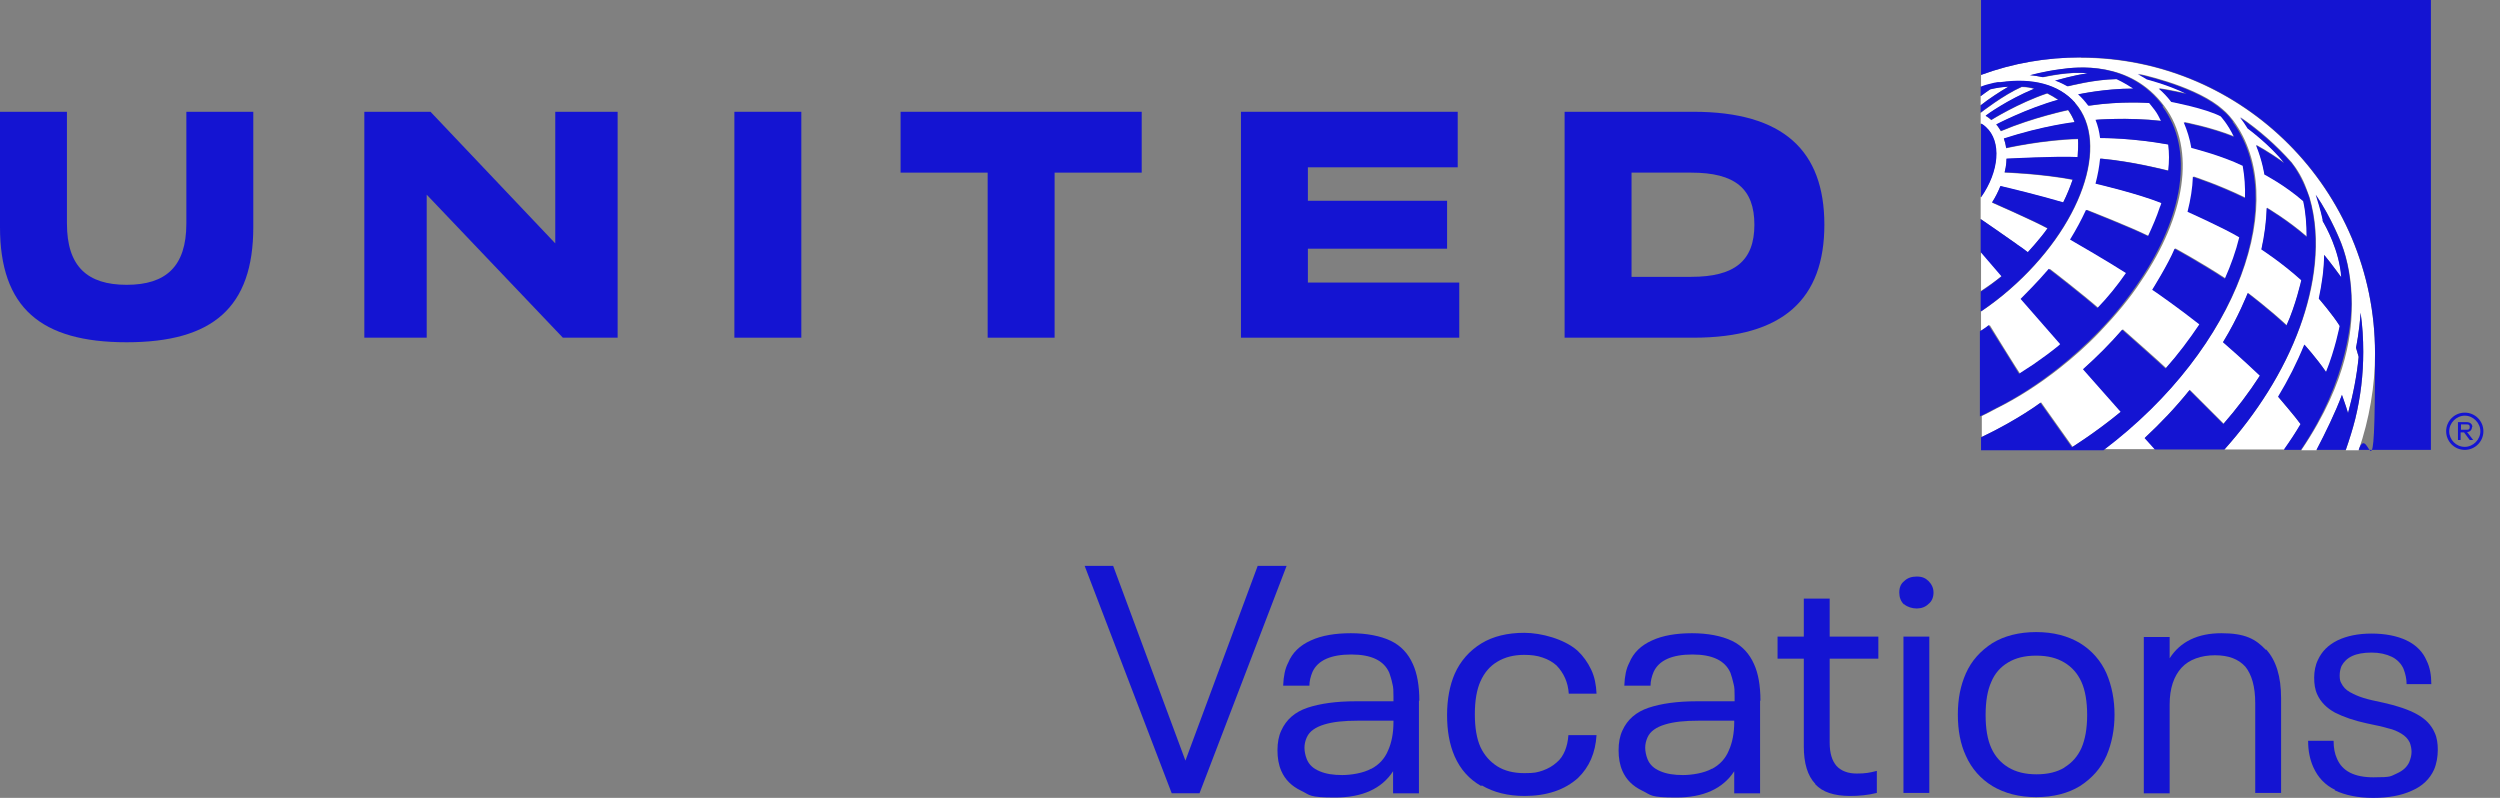 <svg width="94" height="30" viewBox="0 0 94 30" fill="none" xmlns="http://www.w3.org/2000/svg">
<rect x="0" y="0" width="94" height="30" fill="#808080" stroke="none"/>
<path d="M75.831 9.179C75.431 8.893 74.473 8.236 74.473 8.236V7.42C75.159 6.448 75.259 5.318 74.659 4.775C74.601 4.718 74.544 4.675 74.473 4.646V4.246C74.473 4.246 75.331 3.574 76.017 3.274C76.189 3.274 76.346 3.302 76.489 3.345C75.459 3.774 74.716 4.317 74.659 4.36C74.759 4.418 74.859 4.503 74.873 4.518C74.873 4.518 75.874 3.888 76.975 3.517C77.118 3.588 77.261 3.674 77.39 3.76C76.203 4.089 75.059 4.689 75.059 4.689C75.13 4.761 75.173 4.847 75.231 4.932H75.245C76.46 4.418 77.762 4.146 77.762 4.146C77.862 4.289 77.948 4.446 78.005 4.603C78.005 4.603 76.846 4.732 75.345 5.218C75.416 5.419 75.431 5.576 75.431 5.576C75.431 5.576 76.832 5.261 78.133 5.233C78.148 5.447 78.133 5.676 78.119 5.919C77.347 5.876 75.516 5.976 75.445 5.976C75.445 5.976 75.445 6.234 75.374 6.491C75.374 6.491 76.718 6.534 77.933 6.763C77.833 7.049 77.719 7.335 77.576 7.621C76.761 7.378 75.531 7.077 75.216 7.006C75.13 7.22 75.03 7.42 74.902 7.621C74.902 7.621 76.403 8.278 76.989 8.593C76.732 8.965 76.246 9.494 76.246 9.494C76.103 9.38 75.96 9.279 75.831 9.194V9.179ZM74.83 3.359C74.701 3.445 74.587 3.531 74.473 3.617V3.96C74.773 3.717 75.173 3.459 75.516 3.259C75.302 3.259 75.073 3.302 74.83 3.359ZM74.487 9.465V10.938C74.744 10.767 75.016 10.581 75.273 10.366L74.487 9.451V9.465ZM78.234 2.158C76.947 2.158 75.688 2.373 74.487 2.816V3.274C74.558 3.245 74.687 3.202 74.859 3.159C74.945 3.145 75.045 3.116 75.13 3.102C75.159 3.102 75.188 3.102 75.231 3.102C76.403 2.93 77.418 3.173 78.033 3.874C79.363 5.404 78.262 8.536 75.574 10.881C75.231 11.181 74.873 11.453 74.516 11.696C74.516 11.696 74.501 11.696 74.487 11.71V12.454C74.601 12.382 74.701 12.297 74.816 12.225C74.959 12.468 75.931 14.027 75.96 14.056C76.031 14.013 76.246 13.87 76.503 13.698C76.803 13.498 77.147 13.24 77.461 12.983C77.476 12.983 77.49 12.954 77.504 12.94L76.017 11.239C76.174 11.095 76.675 10.595 77.075 10.109C77.175 10.18 78.405 11.138 78.906 11.582C79.292 11.153 79.649 10.709 79.978 10.266C79.292 9.823 77.876 9.008 77.876 9.008C78.119 8.636 78.319 8.264 78.477 7.892C78.477 7.892 80.135 8.536 80.807 8.879C80.979 8.522 81.136 8.164 81.251 7.792C81.265 7.735 81.279 7.692 81.308 7.635C80.464 7.292 78.977 6.934 78.834 6.906C78.92 6.577 78.977 6.262 79.006 5.962C80.221 6.076 81.322 6.362 81.565 6.419C81.594 6.062 81.594 5.733 81.565 5.433C80.207 5.19 79.149 5.19 79.006 5.19C78.977 4.947 78.92 4.718 78.834 4.503C78.834 4.503 80.035 4.403 81.294 4.546C81.222 4.418 81.151 4.275 81.065 4.146C80.993 4.046 80.85 3.874 80.85 3.874C80.85 3.874 79.792 3.788 78.562 3.974C78.448 3.803 78.319 3.66 78.176 3.545C78.205 3.545 79.134 3.331 80.25 3.331C79.935 3.116 79.621 2.973 79.621 2.973C78.748 2.988 77.847 3.231 77.776 3.245C77.533 3.102 77.333 3.045 77.304 3.03C77.376 3.016 78.048 2.802 78.534 2.759C77.862 2.673 76.947 2.887 76.846 2.902C76.703 2.873 76.503 2.845 76.36 2.83C76.36 2.83 76.861 2.687 77.504 2.601C78.105 2.516 80.107 2.273 81.379 3.989C82.595 5.619 82.151 8.15 80.507 10.566C80.078 11.224 79.549 11.853 78.963 12.468C78.462 12.997 77.948 13.441 77.461 13.827C76.703 14.427 75.888 14.956 75.045 15.371C74.873 15.471 74.687 15.557 74.516 15.643V16.429C75.917 15.771 76.746 15.128 76.746 15.128L77.933 16.801C77.933 16.801 78.848 16.229 79.763 15.471L78.348 13.87C78.891 13.383 79.377 12.883 79.821 12.382C79.821 12.382 81.294 13.684 81.451 13.841C81.923 13.312 82.352 12.768 82.724 12.182C81.966 11.582 80.965 10.895 80.95 10.881C80.95 10.881 81.551 9.923 81.794 9.337C81.794 9.337 82.766 9.866 83.682 10.466C83.91 9.966 84.096 9.451 84.225 8.908C83.624 8.55 82.28 7.95 82.28 7.95C82.395 7.506 82.466 7.063 82.48 6.634C82.48 6.634 83.453 6.949 84.439 7.435C84.454 7.02 84.439 6.62 84.354 6.219C83.524 5.819 82.423 5.547 82.423 5.547C82.366 5.218 82.266 4.889 82.137 4.589C82.137 4.589 83.138 4.775 84.025 5.133C83.796 4.646 83.524 4.36 83.524 4.36C82.952 4.046 81.665 3.817 81.665 3.817C81.522 3.645 81.365 3.474 81.194 3.316C81.594 3.374 82.237 3.517 82.237 3.517C81.537 3.173 80.75 2.973 80.75 2.973C80.75 2.973 80.593 2.873 80.407 2.773C80.407 2.773 82.352 3.173 83.41 3.974C83.51 4.046 83.596 4.132 83.696 4.217C83.796 4.317 83.896 4.432 83.982 4.546C86.098 7.435 84.268 12.997 79.12 16.887H81.036C80.936 16.772 80.679 16.486 80.65 16.458C81.251 15.9 81.823 15.3 82.337 14.656L83.61 15.929C84.111 15.357 84.568 14.756 84.983 14.113C84.983 14.113 84.311 13.469 83.596 12.854C84.168 11.925 84.525 11.01 84.525 11.01C84.582 11.053 85.269 11.567 85.984 12.225C86.327 11.467 86.541 10.524 86.541 10.524C85.798 9.851 85.04 9.365 85.04 9.365C85.154 8.85 85.226 8.336 85.24 7.807C85.24 7.807 86.041 8.278 86.742 8.893C86.742 8.436 86.713 7.992 86.613 7.549C85.927 6.949 85.154 6.548 85.154 6.548C85.154 6.548 85.083 6.048 84.84 5.447C84.883 5.476 85.255 5.662 85.898 6.119C85.398 5.461 84.525 4.818 84.525 4.818C84.439 4.675 84.354 4.532 84.239 4.403C84.954 4.889 85.598 5.461 86.17 6.105C86.384 6.377 86.584 6.705 86.727 7.106C86.77 7.206 86.799 7.32 86.842 7.42C87.314 9.022 87.028 10.809 86.484 12.282C85.869 13.97 84.84 15.557 83.639 16.901H85.898C86.112 16.587 86.313 16.286 86.513 15.957C86.356 15.729 85.669 14.928 85.669 14.928C86.055 14.313 86.384 13.641 86.656 12.969C86.656 12.969 87.114 13.483 87.471 13.998C87.829 13.155 87.986 12.268 87.986 12.268C87.743 11.868 87.199 11.239 87.199 11.239C87.314 10.709 87.385 10.152 87.4 9.594C87.671 9.923 88.043 10.438 88.043 10.438C87.972 9.437 87.457 8.522 87.342 8.321C87.342 8.307 87.342 8.278 87.342 8.264C87.271 7.921 87.156 7.521 87.085 7.335C87.671 8.193 88.043 9.165 88.043 9.165C88.286 9.794 88.429 10.581 88.429 11.439C88.429 12.297 88.343 14.256 86.527 16.93H87.099C87.428 16.3 87.814 15.514 88.057 14.856C88.057 14.871 88.186 15.199 88.286 15.543C88.472 14.871 88.615 14.156 88.686 13.426C88.658 13.326 88.615 13.183 88.586 13.083C88.586 13.083 88.715 12.468 88.758 11.768C88.829 12.254 88.858 12.74 88.858 13.24C88.858 14.098 88.758 14.942 88.558 15.757C88.458 16.157 88.329 16.558 88.2 16.93H88.686C89.087 15.757 89.301 14.527 89.301 13.283C89.301 7.163 84.339 2.172 78.234 2.172V2.158Z" fill="white"/>
<path d="M0 8.536V4.203H2.517V8.407C2.517 10.023 3.289 10.709 4.762 10.709C6.235 10.709 7.007 10.023 7.007 8.407V4.203H9.524V8.536C9.524 11.567 7.993 12.869 4.762 12.869C1.53 12.869 0 11.567 0 8.536Z" fill="#1414D2"/>
<path d="M20.878 9.151L16.187 4.203H13.699V12.697H16.044V7.32L21.164 12.697H23.223V4.203H20.878V9.151Z" fill="#1414D2"/>
<path d="M27.613 12.697H30.13V4.503V4.203H27.613V12.697Z" fill="#1414D2"/>
<path d="M63.677 4.203H58.829V12.697H63.677C67.051 12.697 68.596 11.239 68.596 8.45C68.596 5.662 67.051 4.203 63.677 4.203ZM63.591 10.409H61.346V6.491H63.591C65.235 6.491 65.965 7.092 65.965 8.45C65.965 9.809 65.221 10.409 63.591 10.409Z" fill="#1414D2"/>
<path d="M49.176 9.351H54.41V7.549H49.176V6.291H54.81V4.203H46.66V12.697H54.868V10.624H49.176V9.351Z" fill="#1414D2"/>
<path d="M33.862 6.491H37.136V12.697H39.653V6.491H42.928V4.203H33.862V6.491Z" fill="#1414D2"/>
<path d="M92.676 15.515C92.29 15.515 91.975 15.829 91.975 16.215C91.975 16.601 92.29 16.916 92.676 16.916C93.062 16.916 93.376 16.601 93.376 16.215C93.376 15.829 93.062 15.515 92.676 15.515ZM92.676 16.802C92.347 16.802 92.09 16.53 92.09 16.215C92.09 15.901 92.361 15.629 92.676 15.629C92.99 15.629 93.262 15.901 93.262 16.215C93.262 16.53 92.99 16.802 92.676 16.802Z" fill="#1414D2"/>
<path d="M92.962 16.058C92.962 15.944 92.876 15.872 92.748 15.872H92.419V16.544H92.519V16.258H92.648L92.862 16.544H92.991L92.762 16.244C92.876 16.244 92.948 16.158 92.948 16.044L92.962 16.058ZM92.533 16.158V15.958H92.762C92.834 15.958 92.862 15.986 92.862 16.058C92.862 16.13 92.834 16.158 92.762 16.158H92.533Z" fill="#1414D2"/>
<path d="M87.099 16.916C87.428 16.287 87.814 15.5 88.057 14.843C88.057 14.857 88.186 15.186 88.286 15.529C88.472 14.857 88.615 14.142 88.686 13.413C88.658 13.313 88.615 13.17 88.586 13.069C88.586 13.069 88.715 12.455 88.758 11.754C88.829 12.24 88.858 12.726 88.858 13.227C88.858 14.085 88.758 14.928 88.558 15.743C88.458 16.144 88.329 16.544 88.2 16.916H87.099Z" fill="#1414D2"/>
<path d="M85.884 16.916H86.513C88.329 14.242 88.415 11.869 88.415 11.425C88.415 10.567 88.272 9.781 88.028 9.152C88.028 9.152 87.657 8.179 87.07 7.321C87.128 7.507 87.256 7.908 87.328 8.251C87.328 8.279 87.328 8.294 87.328 8.308C87.442 8.494 87.957 9.409 88.028 10.424C88.028 10.424 87.657 9.91 87.385 9.581C87.385 10.138 87.299 10.682 87.185 11.225C87.185 11.225 87.728 11.854 87.971 12.255C87.971 12.255 87.8 13.141 87.457 13.985C87.099 13.456 86.641 12.955 86.641 12.955C86.37 13.627 86.027 14.3 85.655 14.914C85.655 14.914 86.341 15.715 86.499 15.944C86.298 16.287 86.098 16.587 85.884 16.888V16.916Z" fill="#1414D2"/>
<path d="M83.624 16.916C84.826 15.572 85.855 13.999 86.47 12.297C86.999 10.824 87.299 9.037 86.828 7.435C86.799 7.335 86.756 7.221 86.713 7.121C86.556 6.735 86.37 6.391 86.155 6.12C85.583 5.476 84.926 4.904 84.225 4.418C84.325 4.547 84.425 4.69 84.511 4.833C84.511 4.833 85.383 5.476 85.884 6.134C85.24 5.676 84.868 5.49 84.826 5.462C85.069 6.062 85.14 6.563 85.14 6.563C85.14 6.563 85.912 6.963 86.599 7.564C86.699 8.007 86.727 8.465 86.727 8.908C86.027 8.293 85.226 7.821 85.226 7.821C85.212 8.336 85.14 8.865 85.026 9.38C85.026 9.38 85.784 9.866 86.527 10.538C86.527 10.538 86.313 11.496 85.969 12.24C85.254 11.582 84.568 11.067 84.511 11.024C84.511 11.024 84.153 11.94 83.582 12.869C84.296 13.484 84.969 14.127 84.969 14.127C84.554 14.771 84.096 15.371 83.596 15.944L82.323 14.671C81.808 15.314 81.236 15.915 80.636 16.473C80.664 16.501 80.922 16.787 81.022 16.901H83.639L83.624 16.916Z" fill="#1414D2"/>
<path d="M83.953 4.561C83.867 4.447 83.782 4.332 83.667 4.232C83.567 4.147 83.481 4.061 83.381 3.989C82.323 3.188 80.378 2.788 80.378 2.788C80.564 2.888 80.721 2.988 80.721 2.988C80.721 2.988 81.522 3.188 82.209 3.532C82.209 3.532 81.579 3.389 81.165 3.331C81.336 3.474 81.494 3.646 81.637 3.832C81.637 3.832 82.924 4.075 83.496 4.375C83.496 4.375 83.767 4.661 83.996 5.148C83.109 4.79 82.109 4.604 82.109 4.604C82.237 4.904 82.337 5.219 82.394 5.562C82.394 5.562 83.496 5.834 84.325 6.234C84.396 6.635 84.425 7.035 84.411 7.45C83.424 6.964 82.452 6.649 82.452 6.649C82.437 7.078 82.366 7.507 82.251 7.965C82.251 7.965 83.596 8.565 84.196 8.923C84.067 9.452 83.882 9.966 83.653 10.481C82.738 9.881 81.765 9.352 81.765 9.352C81.522 9.938 80.922 10.896 80.922 10.896C80.936 10.896 81.937 11.597 82.695 12.197C82.309 12.769 81.894 13.327 81.422 13.856C81.265 13.699 79.792 12.397 79.792 12.397C79.349 12.912 78.848 13.413 78.319 13.885L79.735 15.486C78.82 16.244 77.904 16.816 77.904 16.816L76.718 15.143C76.718 15.143 75.888 15.772 74.487 16.444V16.93H79.091C84.239 13.041 86.055 7.478 83.953 4.59V4.561Z" fill="#1414D2"/>
<path d="M81.336 3.989C80.064 2.273 78.062 2.516 77.461 2.602C76.803 2.688 76.317 2.831 76.317 2.831C76.46 2.831 76.66 2.873 76.803 2.902C76.903 2.873 77.833 2.673 78.491 2.759C78.004 2.816 77.332 3.016 77.261 3.031C77.29 3.031 77.475 3.102 77.733 3.245C77.804 3.231 78.719 2.988 79.577 2.974C79.577 2.974 79.892 3.117 80.207 3.331C79.091 3.331 78.162 3.546 78.133 3.546C78.262 3.66 78.391 3.803 78.519 3.975C79.749 3.789 80.807 3.874 80.807 3.874C80.807 3.874 80.95 4.046 81.022 4.146C81.108 4.261 81.193 4.418 81.251 4.547C79.992 4.404 78.791 4.504 78.791 4.504C78.877 4.718 78.934 4.947 78.963 5.19C79.106 5.19 80.164 5.19 81.522 5.433C81.565 5.748 81.565 6.077 81.522 6.42C81.293 6.363 80.178 6.077 78.963 5.962C78.934 6.262 78.877 6.577 78.791 6.906C78.92 6.935 80.421 7.292 81.265 7.635C81.251 7.692 81.236 7.735 81.208 7.793C81.093 8.15 80.936 8.508 80.764 8.879C80.092 8.55 78.433 7.893 78.433 7.893C78.262 8.264 78.062 8.636 77.833 9.008C77.833 9.008 79.249 9.823 79.935 10.266C79.62 10.724 79.263 11.167 78.862 11.582C78.362 11.139 77.132 10.181 77.032 10.109C76.632 10.581 76.131 11.081 75.974 11.239L77.461 12.94C77.461 12.94 77.433 12.969 77.418 12.983C77.089 13.255 76.746 13.498 76.46 13.698C76.203 13.87 75.988 13.999 75.917 14.056C75.902 14.027 74.93 12.469 74.773 12.225C74.673 12.311 74.558 12.383 74.444 12.454V15.657C74.615 15.572 74.801 15.486 74.973 15.386C75.817 14.971 76.632 14.442 77.39 13.841C77.876 13.455 78.391 12.998 78.891 12.483C79.492 11.868 80.006 11.224 80.435 10.581C82.08 8.164 82.523 5.633 81.308 4.003L81.336 3.989Z" fill="#1414D2"/>
<path d="M78.019 3.86C77.404 3.16 76.403 2.916 75.216 3.088C75.188 3.088 75.145 3.088 75.116 3.088C75.03 3.102 74.93 3.117 74.844 3.145C74.659 3.188 74.544 3.231 74.473 3.26V3.617C74.587 3.531 74.701 3.446 74.83 3.36C75.059 3.303 75.288 3.274 75.516 3.26C75.173 3.46 74.787 3.717 74.473 3.96V4.232C74.473 4.232 75.331 3.56 76.017 3.26C76.189 3.26 76.346 3.288 76.489 3.331C75.459 3.76 74.716 4.303 74.659 4.346C74.759 4.404 74.859 4.489 74.873 4.504C74.873 4.504 75.874 3.875 76.975 3.503C77.118 3.574 77.261 3.66 77.39 3.746C76.203 4.075 75.059 4.675 75.059 4.675C75.13 4.747 75.173 4.833 75.231 4.918H75.245C76.46 4.404 77.762 4.132 77.762 4.132C77.862 4.275 77.948 4.432 78.005 4.589C78.005 4.589 76.846 4.718 75.345 5.204C75.416 5.405 75.431 5.562 75.431 5.562C75.431 5.562 76.832 5.247 78.133 5.219C78.148 5.433 78.133 5.662 78.119 5.905C77.347 5.862 75.516 5.962 75.445 5.962C75.445 5.962 75.445 6.22 75.374 6.477C75.374 6.477 76.718 6.52 77.933 6.749C77.833 7.035 77.719 7.321 77.576 7.607C76.761 7.364 75.531 7.063 75.216 6.992C75.13 7.206 75.03 7.407 74.902 7.607C74.902 7.607 76.403 8.264 76.989 8.579C76.732 8.951 76.246 9.48 76.246 9.48C76.103 9.366 75.96 9.265 75.831 9.18C75.431 8.894 74.473 8.236 74.473 8.236V9.48L75.259 10.395C75.002 10.595 74.744 10.796 74.473 10.967V11.711C74.473 11.711 74.487 11.711 74.501 11.696C74.859 11.453 75.216 11.182 75.559 10.881C78.248 8.536 79.349 5.405 78.019 3.875V3.86Z" fill="#1414D2"/>
<path d="M74.487 7.422C75.173 6.449 75.273 5.32 74.673 4.776C74.615 4.719 74.558 4.676 74.487 4.647V7.436V7.422Z" fill="#1414D2"/>
<path d="M78.233 2.159C84.339 2.159 89.301 7.136 89.301 13.27C89.301 19.405 89.087 15.744 88.686 16.916H91.403V0H74.487V2.817C75.688 2.374 76.946 2.159 78.233 2.159Z" fill="#1414D2"/>
<path d="M48.376 21.277L45.101 29.828H44.057L40.783 21.277H41.855L44.572 28.599L47.289 21.277H48.361H48.376Z" fill="#1414D2"/>
<path d="M53.352 26.34V29.829H52.38V28.999C51.951 29.657 51.221 29.986 50.206 29.986C49.191 29.986 49.277 29.9 48.919 29.729C48.562 29.557 48.319 29.314 48.176 28.985C48.076 28.756 48.033 28.499 48.033 28.213C48.033 27.927 48.076 27.684 48.176 27.469C48.362 27.055 48.691 26.769 49.162 26.611C49.634 26.454 50.235 26.368 50.978 26.368H52.394V26.168C52.394 25.996 52.394 25.839 52.351 25.696C52.323 25.553 52.28 25.424 52.237 25.296C52.037 24.838 51.565 24.609 50.807 24.609C50.049 24.609 49.548 24.824 49.348 25.267C49.277 25.439 49.234 25.61 49.234 25.782H48.247C48.261 25.424 48.319 25.139 48.433 24.924C48.59 24.538 48.876 24.266 49.291 24.08C49.691 23.894 50.206 23.809 50.792 23.809C51.379 23.809 51.908 23.909 52.294 24.095C52.68 24.28 52.952 24.581 53.123 24.967C53.281 25.31 53.367 25.768 53.367 26.354L53.352 26.34ZM51.55 28.914C51.851 28.756 52.065 28.527 52.194 28.213C52.323 27.927 52.394 27.569 52.394 27.155V27.098H51.05C50.535 27.098 50.12 27.14 49.792 27.241C49.463 27.341 49.234 27.498 49.134 27.727C49.077 27.855 49.048 27.984 49.048 28.113C49.048 28.241 49.077 28.399 49.134 28.542C49.22 28.756 49.377 28.899 49.62 28.999C49.849 29.099 50.135 29.142 50.464 29.142C50.792 29.142 51.264 29.071 51.565 28.899L51.55 28.914Z" fill="#1414D2"/>
<path d="M55.697 29.557C55.239 29.299 54.911 28.927 54.696 28.441C54.496 27.984 54.41 27.469 54.41 26.883C54.41 26.296 54.51 25.767 54.696 25.338C54.911 24.852 55.254 24.466 55.697 24.194C56.14 23.923 56.684 23.794 57.313 23.794C57.942 23.794 58.814 24.023 59.315 24.466C59.529 24.666 59.701 24.909 59.83 25.181C59.958 25.453 60.016 25.753 60.03 26.082H58.986C58.957 25.653 58.8 25.31 58.528 25.024C58.385 24.895 58.214 24.795 57.999 24.723C57.799 24.652 57.57 24.623 57.313 24.623C56.913 24.623 56.584 24.709 56.298 24.881C56.012 25.052 55.812 25.295 55.669 25.61C55.526 25.925 55.454 26.339 55.454 26.854C55.454 27.369 55.526 27.784 55.669 28.098C55.812 28.398 56.026 28.642 56.298 28.813C56.569 28.985 56.913 29.07 57.313 29.07C57.713 29.07 57.799 29.042 58.014 28.97C58.214 28.899 58.385 28.799 58.528 28.67C58.671 28.556 58.772 28.398 58.843 28.227C58.914 28.055 58.957 27.855 58.972 27.64H60.03C59.987 28.313 59.758 28.842 59.329 29.256C59.086 29.471 58.8 29.642 58.457 29.757C58.114 29.871 57.742 29.928 57.327 29.928C56.712 29.928 56.169 29.8 55.711 29.528L55.697 29.557Z" fill="#1414D2"/>
<path d="M66.179 26.34V29.829H65.207V28.999C64.778 29.657 64.048 29.986 63.033 29.986C62.018 29.986 62.103 29.9 61.746 29.729C61.389 29.557 61.145 29.314 61.002 28.985C60.902 28.756 60.859 28.499 60.859 28.213C60.859 27.927 60.902 27.684 61.002 27.469C61.188 27.055 61.517 26.769 61.989 26.611C62.461 26.454 63.062 26.368 63.805 26.368H65.221V26.168C65.221 25.996 65.221 25.839 65.178 25.696C65.149 25.553 65.106 25.424 65.064 25.296C64.863 24.838 64.391 24.609 63.633 24.609C62.876 24.609 62.375 24.824 62.175 25.267C62.103 25.439 62.06 25.61 62.06 25.782H61.074C61.088 25.424 61.145 25.139 61.26 24.924C61.417 24.538 61.703 24.266 62.118 24.08C62.518 23.894 63.033 23.809 63.619 23.809C64.206 23.809 64.735 23.909 65.121 24.095C65.507 24.28 65.778 24.581 65.95 24.967C66.107 25.31 66.193 25.768 66.193 26.354L66.179 26.34ZM64.363 28.914C64.663 28.756 64.878 28.527 65.006 28.213C65.135 27.927 65.207 27.569 65.207 27.155V27.098H63.862C63.347 27.098 62.933 27.14 62.604 27.241C62.275 27.341 62.046 27.498 61.946 27.727C61.889 27.855 61.86 27.984 61.86 28.113C61.86 28.241 61.889 28.399 61.946 28.542C62.032 28.756 62.189 28.899 62.432 28.999C62.661 29.099 62.947 29.142 63.276 29.142C63.605 29.142 64.077 29.071 64.377 28.899L64.363 28.914Z" fill="#1414D2"/>
<path d="M68.252 29.471C67.966 29.17 67.823 28.699 67.823 28.069V24.766H66.836V23.937H67.823V22.507H68.796V23.937H70.626V24.766H68.796V27.926C68.796 28.312 68.881 28.599 69.053 28.799C69.225 28.985 69.482 29.085 69.811 29.085C70.14 29.085 70.297 29.056 70.569 28.985V29.814C70.225 29.9 69.882 29.928 69.568 29.928C68.967 29.928 68.524 29.785 68.252 29.485V29.471Z" fill="#1414D2"/>
<path d="M71.584 22.722C71.47 22.607 71.413 22.464 71.413 22.278C71.413 22.092 71.47 21.949 71.599 21.849C71.713 21.735 71.87 21.678 72.07 21.678C72.271 21.678 72.399 21.735 72.514 21.849C72.628 21.964 72.7 22.107 72.7 22.278C72.7 22.45 72.642 22.607 72.514 22.707C72.399 22.822 72.242 22.879 72.07 22.879C71.899 22.879 71.713 22.822 71.599 22.722H71.584ZM71.57 23.937H72.542V29.814H71.57V23.937Z" fill="#1414D2"/>
<path d="M74.916 29.557C74.473 29.285 74.129 28.899 73.915 28.413C73.715 27.984 73.615 27.469 73.615 26.869C73.615 26.268 73.715 25.782 73.915 25.324C74.129 24.838 74.473 24.466 74.916 24.18C75.359 23.909 75.917 23.766 76.561 23.766C77.204 23.766 77.747 23.909 78.205 24.18C78.648 24.452 78.991 24.838 79.206 25.324C79.406 25.796 79.506 26.311 79.506 26.869C79.506 27.426 79.406 27.941 79.206 28.413C78.991 28.899 78.648 29.271 78.205 29.557C77.762 29.829 77.204 29.972 76.561 29.972C75.917 29.972 75.374 29.829 74.916 29.557ZM77.619 28.856C77.905 28.685 78.119 28.442 78.262 28.127C78.405 27.798 78.477 27.383 78.477 26.883C78.477 26.383 78.405 25.953 78.262 25.639C78.119 25.324 77.905 25.081 77.619 24.91C77.333 24.738 76.99 24.652 76.561 24.652C76.132 24.652 75.788 24.738 75.502 24.91C75.216 25.081 75.002 25.324 74.873 25.639C74.73 25.953 74.659 26.368 74.659 26.883C74.659 27.398 74.73 27.812 74.873 28.127C75.016 28.442 75.231 28.685 75.517 28.856C75.803 29.028 76.146 29.114 76.575 29.114C77.004 29.114 77.347 29.028 77.633 28.856H77.619Z" fill="#1414D2"/>
<path d="M85.197 24.409C85.583 24.824 85.769 25.439 85.769 26.254V29.814H84.797V26.44C84.797 25.825 84.668 25.367 84.425 25.067C84.168 24.781 83.796 24.638 83.281 24.638C82.766 24.638 82.309 24.795 82.023 25.11C81.737 25.424 81.579 25.882 81.579 26.483V29.829H80.607V23.952H81.579V24.752C81.98 24.123 82.638 23.809 83.524 23.809C84.411 23.809 84.811 24.023 85.197 24.438V24.409Z" fill="#1414D2"/>
<path d="M87.8 29.699C87.414 29.514 87.156 29.227 86.985 28.856C86.856 28.57 86.785 28.241 86.785 27.855H87.743C87.743 28.126 87.786 28.341 87.871 28.527C88.072 28.999 88.529 29.227 89.244 29.227C89.959 29.227 89.873 29.185 90.117 29.084C90.345 28.984 90.503 28.841 90.588 28.655C90.646 28.512 90.674 28.384 90.674 28.269C90.674 28.155 90.646 28.012 90.603 27.912C90.531 27.769 90.431 27.669 90.288 27.583C90.145 27.497 89.988 27.426 89.788 27.383C89.602 27.326 89.33 27.268 88.987 27.197C88.515 27.097 88.115 26.954 87.8 26.797C87.485 26.625 87.257 26.396 87.128 26.11C87.042 25.924 87.013 25.71 87.013 25.481C87.013 25.252 87.056 25.009 87.156 24.809C87.299 24.494 87.543 24.251 87.886 24.08C88.243 23.908 88.672 23.822 89.173 23.822C89.673 23.822 90.131 23.908 90.488 24.08C90.846 24.251 91.103 24.509 91.246 24.852C91.361 25.081 91.418 25.381 91.418 25.724H90.488C90.488 25.524 90.445 25.338 90.374 25.152C90.288 24.952 90.131 24.795 89.931 24.695C89.716 24.594 89.473 24.537 89.173 24.537C88.872 24.537 88.629 24.58 88.443 24.666C88.257 24.752 88.129 24.88 88.043 25.038C88 25.138 87.972 25.267 87.972 25.395C87.972 25.524 87.986 25.61 88.029 25.681C88.1 25.824 88.2 25.939 88.358 26.024C88.515 26.11 88.672 26.182 88.858 26.239C89.03 26.296 89.287 26.353 89.63 26.425C90.145 26.539 90.56 26.682 90.874 26.854C91.189 27.025 91.418 27.254 91.546 27.555C91.632 27.74 91.661 27.955 91.661 28.198C91.661 28.441 91.618 28.713 91.518 28.942C91.361 29.285 91.089 29.556 90.689 29.728C90.288 29.914 89.802 30 89.23 30C88.658 30 88.172 29.9 87.786 29.714L87.8 29.699Z" fill="#1414D2"/>
</svg>
